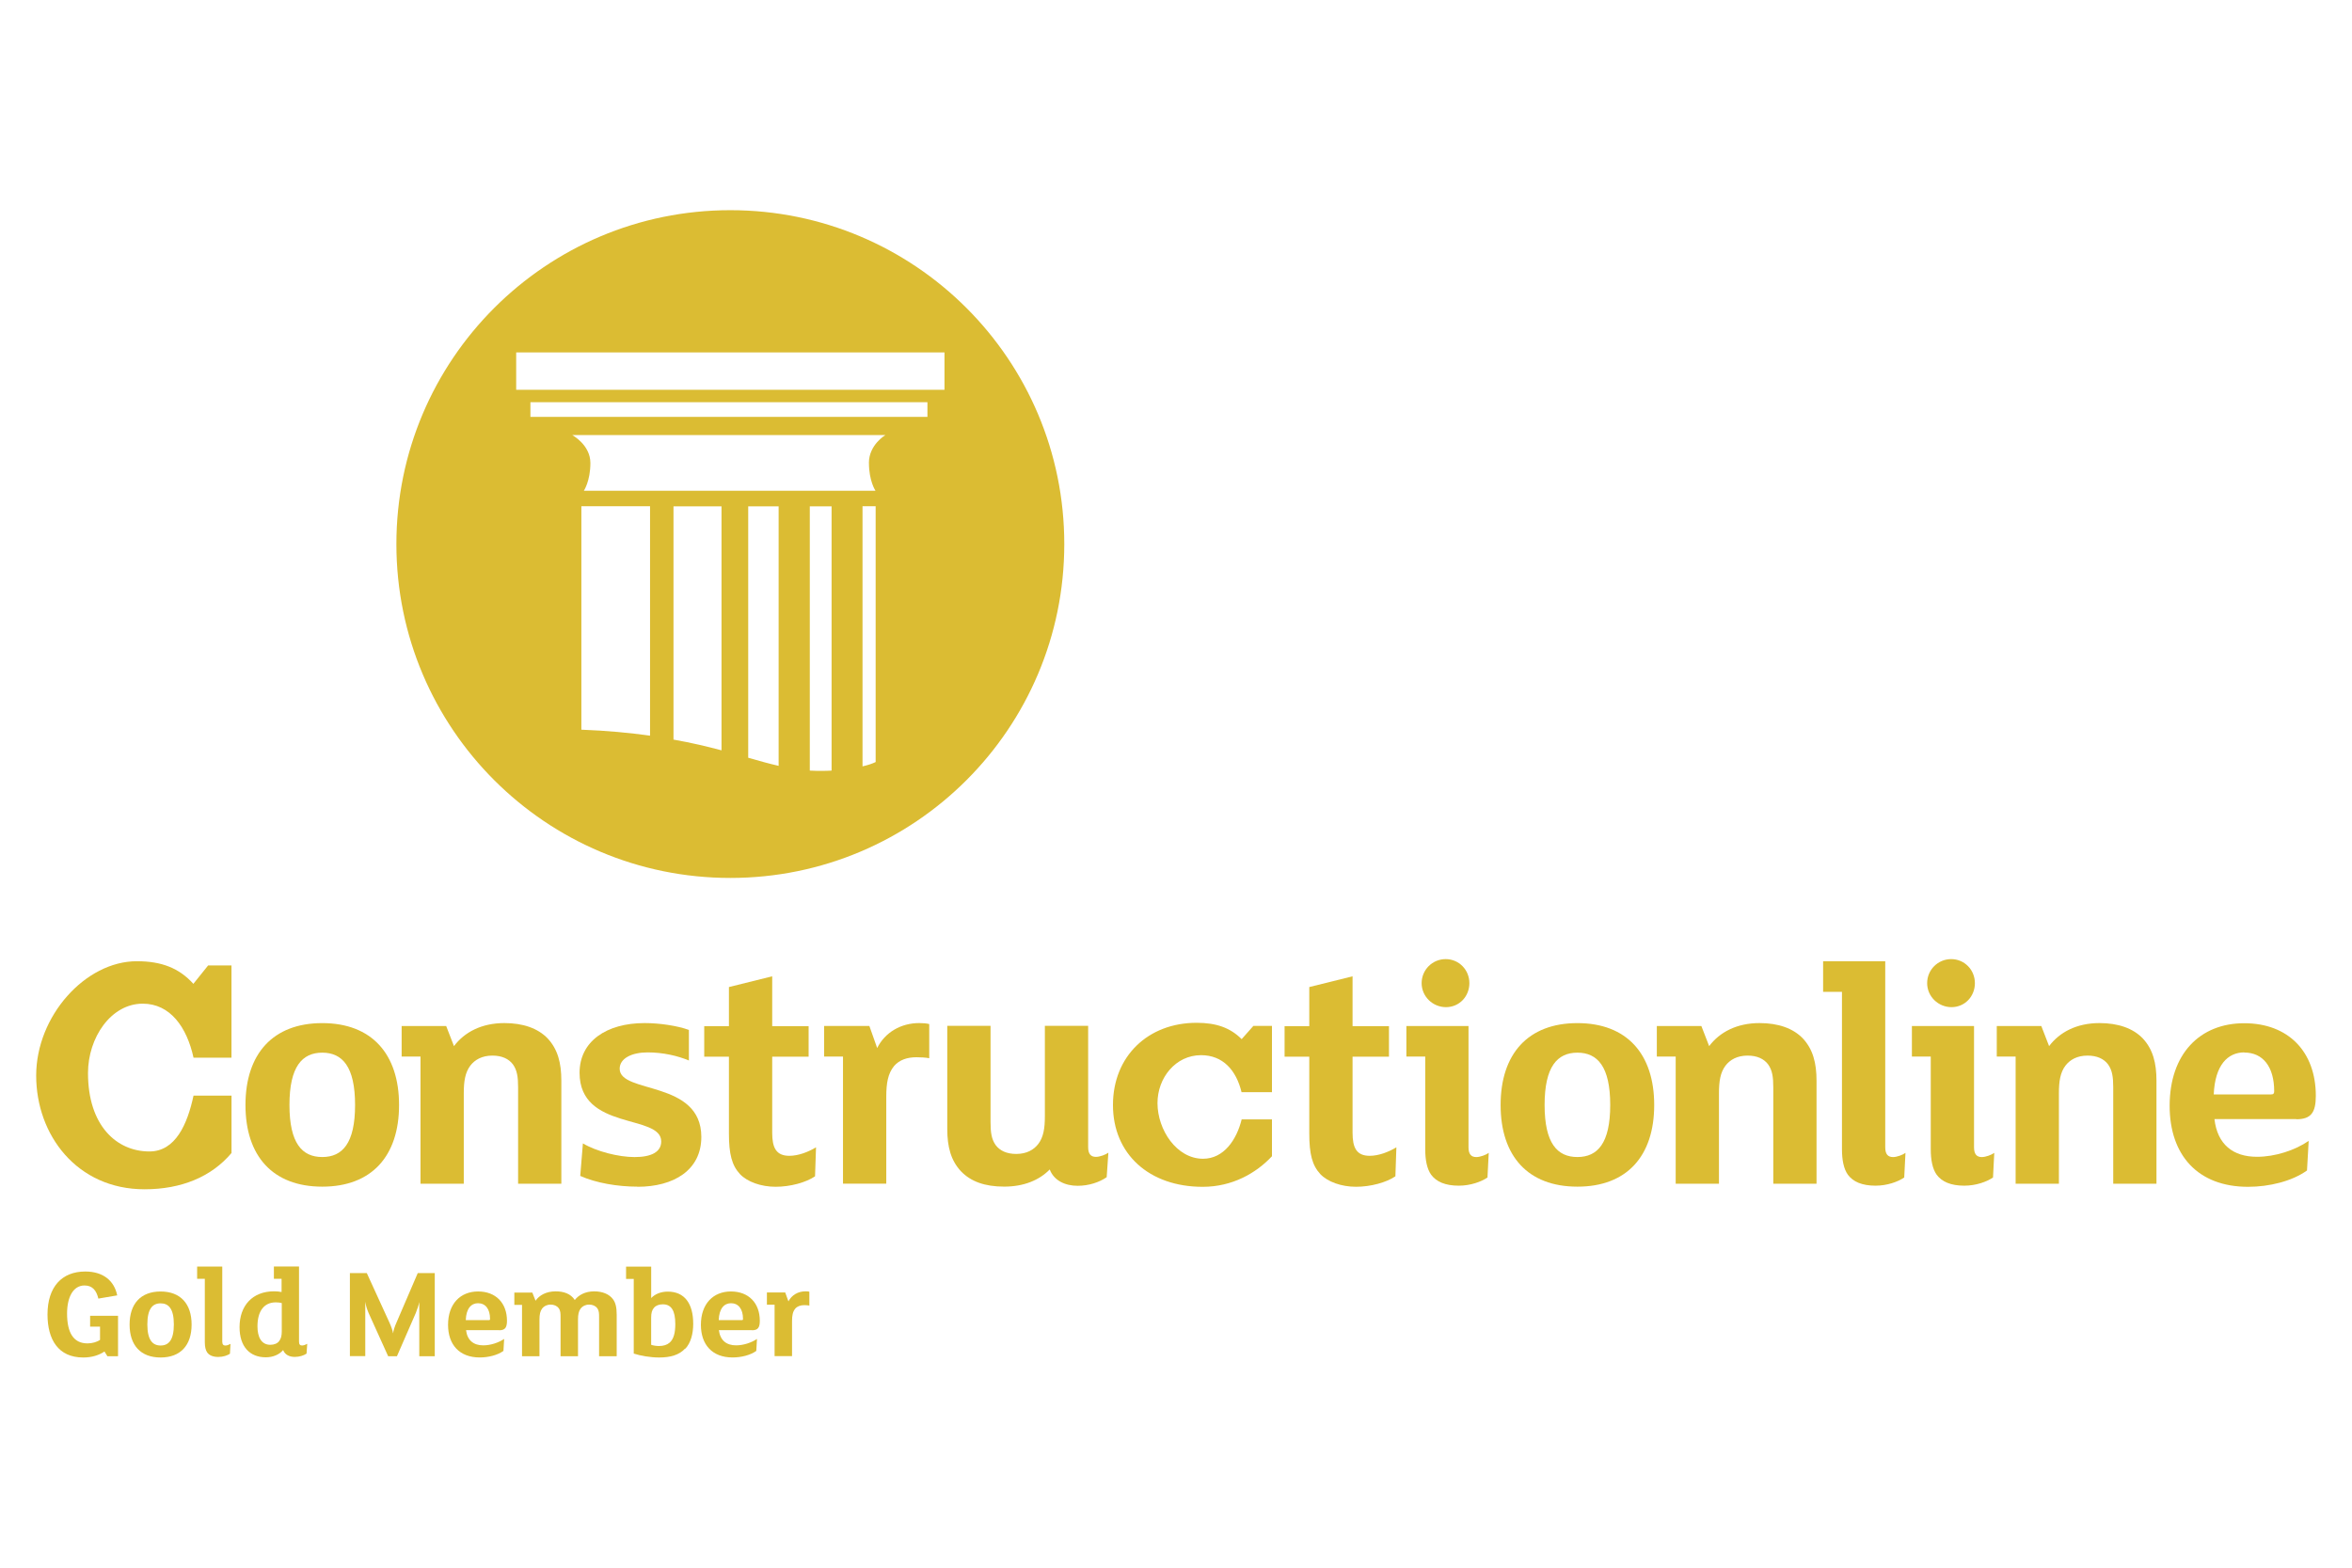 <svg xmlns="http://www.w3.org/2000/svg" id="a" viewBox="0 0 600 400"><defs><style>.b{fill:#dbbc33;}</style></defs><path class="b" d="M186.31,53.63c-47.04,0-85.19,38.14-85.19,85.19s38.14,85.19,85.19,85.19,85.19-38.14,85.19-85.19-38.14-85.19-85.19-85.19ZM165.83,187.71c-5.06-.71-10.86-1.28-17.52-1.53v-57.02h17.52v58.55ZM184.06,191.45c-3.6-.96-7.59-1.92-12.25-2.74v-59.51h12.25v62.25ZM198.63,195.41c-2.49-.57-5.02-1.28-7.76-2.07v-64.14h7.76v66.24-.04ZM212.13,196.62c-.71.04-1.46.07-2.24.07-1.14,0-2.24,0-3.31-.07v-67.42h5.56v67.42ZM223.38,194.44c-.82.39-1.92.78-3.35,1.1v-66.38h3.35v65.28ZM221.67,118.13c0,4.63,1.67,7.09,1.67,7.09h-74.4s1.67-2.46,1.67-7.09-4.63-7.12-4.63-7.12h79.88s-4.2,2.46-4.2,7.12ZM236.59,106.37h-101.28v-3.74h101.28s0,3.74,0,3.74ZM240.94,99.46h-109.26v-9.54h109.26v9.54Z"></path><path class="b" d="M59.06,269.87h-9.69c-1.71-7.8-5.95-13.78-12.96-13.78-8.12,0-13.96,8.69-13.96,17.7,0,13.43,7.3,20.01,15.67,20.01,6.66,0,9.69-6.98,11.25-14.25h9.69v14.64c-5.09,6.05-12.75,9.26-22.19,9.26-17.24,0-27.64-13.85-27.64-29.02s12.54-29.17,25.68-29.17c6.3,0,10.79,1.75,14.42,5.77l3.77-4.7h5.95v23.54Z"></path><path class="b" d="M82.21,302.78c-12.61,0-19.59-7.8-19.59-20.83s6.98-20.9,19.59-20.9,19.59,7.87,19.59,20.9-6.98,20.83-19.59,20.83ZM82.21,268.59c-5.13,0-8.37,3.56-8.37,13.35s3.24,13.28,8.37,13.28,8.37-3.49,8.37-13.28-3.24-13.35-8.37-13.35Z"></path><path class="b" d="M143.21,302.03h-11.04v-24.57c0-2.67-.25-4.38-1.32-5.88-1.07-1.42-2.81-2.24-5.24-2.24-2.67,0-4.49,1.07-5.63,2.56-1.32,1.75-1.67,3.99-1.67,7.05v23.08h-11.04v-32.44h-4.81v-7.8h11.36l1.99,5.13c2.67-3.56,7.05-5.88,12.86-5.88,4.74,0,8.55,1.32,11.04,3.92,2.56,2.74,3.49,6.23,3.49,10.79v26.32-.04Z"></path><path class="b" d="M162.62,302.78c-5.06,0-10.54-.93-14.6-2.74l.68-8.3c3.49,2.07,9.12,3.49,13.18,3.49,4.31,0,6.8-1.32,6.8-3.99,0-7.05-20.83-2.67-20.83-17.52,0-7.98,6.8-12.68,16.6-12.68,3.81,0,8.37.68,11.29,1.75v7.8c-2.81-1.18-6.55-2.07-10.54-2.07s-7.12,1.5-7.12,4.17c0,6.48,20.83,2.81,20.83,17.41,0,8.48-7.05,12.71-16.28,12.71v-.04Z"></path><path class="b" d="M207.92,300.14c-2.31,1.57-6.3,2.67-10.04,2.67s-7.23-1.25-9.12-3.24c-2.07-2.24-2.81-5.13-2.81-10.36v-19.59h-6.3v-7.8h6.3v-9.97l11.04-2.74v12.71h9.29v7.8h-9.29v19.41c0,3.81,1,5.88,4.38,5.88,2.31,0,4.88-1,6.8-2.17l-.25,7.37v.04Z"></path><path class="b" d="M237.05,270.01c-.82-.18-2.24-.25-3.24-.25-2.42,0-4.38.68-5.73,2.24-1.57,1.92-1.99,4.38-1.99,7.87v22.15h-11.04v-32.44h-4.81v-7.8h11.54l1.99,5.63c1.99-3.99,6.05-6.37,10.72-6.37,1,0,1.82.07,2.56.25,0,0,0,8.73,0,8.73Z"></path><path class="b" d="M282.28,300.39c-1.82,1.25-4.49,2.17-7.37,2.17-3.17,0-6.05-1.32-7.12-4.17-2.67,2.74-6.62,4.38-11.61,4.38s-8.55-1.32-11.04-3.92c-2.56-2.74-3.49-6.23-3.49-10.79v-26.32h11.04v24.57c0,2.67.25,4.38,1.32,5.88,1.07,1.42,2.81,2.24,5.24,2.24,2.67,0,4.49-1.07,5.63-2.56,1.32-1.75,1.67-3.99,1.67-7.05v-23.08h11.04v30.95c0,1.75.68,2.49,1.99,2.49,1,0,2.49-.57,3.17-1.07l-.43,6.23-.04.04Z"></path><path class="b" d="M324.45,278.67h-7.73c-1.35-5.59-4.74-9.44-10.33-9.44-6.48,0-11.11,5.77-11.11,12.22,0,6.87,4.91,14.21,11.61,14.21,5.31,0,8.58-4.84,9.86-10.04h7.73v9.4c-4.06,4.34-10.15,7.8-17.66,7.8-13.71,0-22.9-8.4-22.9-20.87s8.97-20.98,21.33-20.98c5.02,0,8.58,1.25,11.5,4.17l2.99-3.38h4.74v16.92h-.04Z"></path><path class="b" d="M355.97,300.14c-2.31,1.57-6.3,2.67-10.04,2.67s-7.23-1.25-9.12-3.24c-2.07-2.24-2.81-5.13-2.81-10.36v-19.59h-6.3v-7.8h6.3v-9.97l11.04-2.74v12.71h9.29v7.8h-9.29v19.41c0,3.81,1,5.88,4.38,5.88,2.31,0,4.88-1,6.8-2.17l-.25,7.37v.04Z"></path><path class="b" d="M379.43,300.46c-1.57,1.07-4.31,2.07-7.3,2.07-3.42,0-5.73-1-7.05-2.81-1.07-1.5-1.5-3.81-1.5-6.48v-23.65h-4.81v-7.8h15.85v30.95c0,1.75.68,2.49,1.99,2.49,1,0,2.49-.57,3.17-1.07l-.32,6.3h-.04ZM368.89,256.98c-3.42,0-6.23-2.74-6.23-6.13s2.74-6.13,6.13-6.13,6.05,2.74,6.05,6.13-2.56,6.13-5.98,6.13h.04Z"></path><path class="b" d="M402.4,302.78c-12.61,0-19.59-7.8-19.59-20.83s6.98-20.9,19.59-20.9,19.59,7.87,19.59,20.9-6.98,20.83-19.59,20.83ZM402.4,268.59c-5.13,0-8.37,3.56-8.37,13.35s3.24,13.28,8.37,13.28,8.37-3.49,8.37-13.28-3.24-13.35-8.37-13.35Z"></path><path class="b" d="M463.41,302.03h-11.04v-24.57c0-2.67-.25-4.38-1.32-5.88-1.07-1.42-2.81-2.24-5.24-2.24-2.67,0-4.49,1.07-5.63,2.56-1.32,1.75-1.67,3.99-1.67,7.05v23.08h-11.04v-32.44h-4.81v-7.8h11.36l1.99,5.13c2.67-3.56,7.05-5.88,12.86-5.88,4.74,0,8.55,1.32,11.04,3.92,2.56,2.74,3.49,6.23,3.49,10.79v26.32-.04Z"></path><path class="b" d="M485.74,300.46c-1.57,1.07-4.31,2.07-7.3,2.07-3.42,0-5.73-1-7.05-2.81-1.07-1.5-1.5-3.81-1.5-6.48v-40.17h-4.81v-7.8h15.85v47.47c0,1.75.68,2.49,1.99,2.49,1,0,2.49-.57,3.17-1.07l-.32,6.3h-.04Z"></path><path class="b" d="M508.39,300.46c-1.57,1.07-4.31,2.07-7.3,2.07-3.42,0-5.73-1-7.05-2.81-1.07-1.5-1.5-3.81-1.5-6.48v-23.65h-4.81v-7.8h15.85v30.95c0,1.75.68,2.49,1.99,2.49,1,0,2.49-.57,3.17-1.07l-.32,6.3h-.04ZM497.85,256.98c-3.42,0-6.23-2.74-6.23-6.13s2.74-6.13,6.13-6.13,6.05,2.74,6.05,6.13-2.56,6.13-5.98,6.13h.04Z"></path><path class="b" d="M550.13,302.03h-11.04v-24.57c0-2.67-.25-4.38-1.32-5.88-1.07-1.42-2.81-2.24-5.24-2.24-2.67,0-4.49,1.07-5.63,2.56-1.32,1.75-1.67,3.99-1.67,7.05v23.08h-11.04v-32.44h-4.81v-7.8h11.36l1.99,5.13c2.67-3.56,7.05-5.88,12.86-5.88,4.74,0,8.55,1.32,11.04,3.92,2.56,2.74,3.49,6.23,3.49,10.79v26.32-.04Z"></path><path class="b" d="M585.81,285.54h-20.9c.75,6.48,4.74,9.62,10.86,9.62,4.63,0,9.72-1.67,13.18-4.06l-.43,7.55c-3.81,2.74-9.62,4.17-15.03,4.17-12.86,0-20.01-8.12-20.01-20.66,0-13.28,7.73-21.08,19.02-21.08s18.27,7.3,18.27,18.52c0,4.31-1.25,5.98-4.99,5.98l.04-.04ZM572.53,268.52c-4.24,0-7.48,3.24-7.8,10.72h14.67c.57,0,.75-.25.75-.82,0-6.3-2.92-9.86-7.62-9.86v-.04Z"></path><path class="b" d="M30.07,346.05h-2.67l-.75-1.21c-1.42.96-3.24,1.53-5.41,1.53-6.41,0-9.12-4.63-9.12-10.97,0-7.09,3.7-10.97,9.62-10.97,4.63,0,7.41,2.39,8.16,6.09l-4.81.82c-.46-1.96-1.42-3.35-3.53-3.35-2.92,0-4.45,3.03-4.45,7.16,0,4.84,1.6,7.62,5.2,7.62,1.25,0,2.42-.36,3.21-.89v-3.38h-2.53v-2.78h7.12v10.29l-.04.04Z"></path><path class="b" d="M40.97,346.37c-5.09,0-7.91-3.13-7.91-8.4s2.81-8.44,7.91-8.44,7.91,3.17,7.91,8.44-2.81,8.4-7.91,8.4ZM40.97,332.55c-2.07,0-3.38,1.42-3.38,5.38s1.32,5.38,3.38,5.38,3.38-1.39,3.38-5.38-1.32-5.38-3.38-5.38Z"></path><path class="b" d="M58.67,345.41c-.64.43-1.75.82-2.96.82-1.35,0-2.31-.39-2.85-1.14-.43-.61-.61-1.53-.61-2.6v-16.2h-1.96v-3.13h6.41v19.16c0,.71.28,1,.82,1,.39,0,1-.25,1.28-.43,0,0-.14,2.53-.14,2.53Z"></path><path class="b" d="M78.22,345.37c-.75.5-1.85.85-3.03.85-1.28,0-2.49-.5-2.96-1.75-.96,1.14-2.56,1.85-4.42,1.85-4.17,0-6.7-2.81-6.7-7.69,0-5.48,3.28-9.15,8.83-9.15.64,0,1.32.07,1.89.18v-3.38h-1.96v-3.13h6.41v19.16c0,.71.25,1,.78,1,.39,0,1.03-.25,1.32-.43,0,0-.18,2.49-.18,2.49ZM71.88,332.48c-.36-.11-.93-.18-1.53-.18-2.99,0-4.67,2.24-4.67,6.13,0,2.67.96,4.7,3.28,4.7,1,0,1.82-.36,2.24-.93.5-.64.68-1.39.68-2.53v-7.19Z"></path><path class="b" d="M110.91,346.05h-3.95v-13.85c-.11.71-.61,2.1-.89,2.81l-4.81,11.04h-2.24l-4.99-11.04c-.36-.82-.71-1.89-.85-2.88v13.89h-3.92v-21.19h4.31l5.8,12.68c.39.85.85,2.14.89,2.64h.04c0-.46.43-1.82.82-2.64l5.45-12.68h4.34v21.23Z"></path><path class="b" d="M127.33,339.39h-8.44c.32,2.6,1.92,3.88,4.38,3.88,1.89,0,3.92-.68,5.34-1.64l-.18,3.06c-1.53,1.1-3.88,1.67-6.05,1.67-5.2,0-8.08-3.28-8.08-8.33,0-5.34,3.13-8.51,7.66-8.51s7.37,2.96,7.37,7.48c0,1.75-.5,2.42-1.99,2.42v-.04ZM121.95,332.52c-1.71,0-3.03,1.32-3.13,4.31h5.91c.25,0,.28-.11.28-.32,0-2.53-1.18-3.99-3.06-3.99Z"></path><path class="b" d="M157.28,346.05h-4.45v-9.9c0-1.03,0-1.75-.5-2.39-.43-.57-1.18-.89-2.03-.89-.93,0-1.71.39-2.17,1-.5.68-.68,1.53-.68,2.81v9.37h-4.45v-9.9c0-1.03,0-1.75-.5-2.39-.43-.57-1.18-.89-2.03-.89-.93,0-1.71.39-2.17,1-.5.68-.68,1.53-.68,2.81v9.37h-4.45v-13.11h-1.96v-3.13h4.59l.82,2.07c.93-1.35,2.67-2.39,5.13-2.39,2.07,0,3.85.61,4.88,2.21.96-1.25,2.64-2.21,4.95-2.21,2.17,0,3.88.75,4.81,2.03.64.89.93,2.03.93,3.92v10.58l-.04.04Z"></path><path class="b" d="M174.77,344.09c-1.5,1.64-3.74,2.28-6.62,2.28-2.21,0-4.74-.43-6.48-1v-19.05h-1.96v-3.13h6.41v8.01c.96-1,2.42-1.64,4.24-1.64,4.31,0,6.48,3.1,6.48,8.19,0,2.64-.64,4.88-1.99,6.37l-.07-.04ZM169.1,332.8c-.93,0-1.75.28-2.24.85-.53.57-.75,1.35-.75,2.56v6.91c.36.18,1.39.32,1.96.32,1.18,0,2.07-.28,2.74-.85,1.07-.93,1.46-2.56,1.46-4.77,0-3.42-1.03-5.02-3.17-5.02Z"></path><path class="b" d="M191.83,339.39h-8.44c.32,2.6,1.92,3.88,4.38,3.88,1.89,0,3.92-.68,5.34-1.64l-.18,3.06c-1.53,1.1-3.88,1.67-6.05,1.67-5.2,0-8.08-3.28-8.08-8.33,0-5.34,3.13-8.51,7.66-8.51s7.37,2.96,7.37,7.48c0,1.75-.5,2.42-1.99,2.42v-.04ZM186.48,332.52c-1.71,0-3.03,1.32-3.13,4.31h5.91c.25,0,.28-.11.28-.32,0-2.53-1.18-3.99-3.06-3.99Z"></path><path class="b" d="M206.5,333.12c-.32-.07-.89-.11-1.32-.11-.96,0-1.78.28-2.31.89-.64.78-.82,1.78-.82,3.17v8.94h-4.45v-13.11h-1.96v-3.13h4.67l.82,2.28c.82-1.6,2.46-2.56,4.31-2.56.39,0,.75,0,1.03.11v3.53h.04Z"></path></svg>